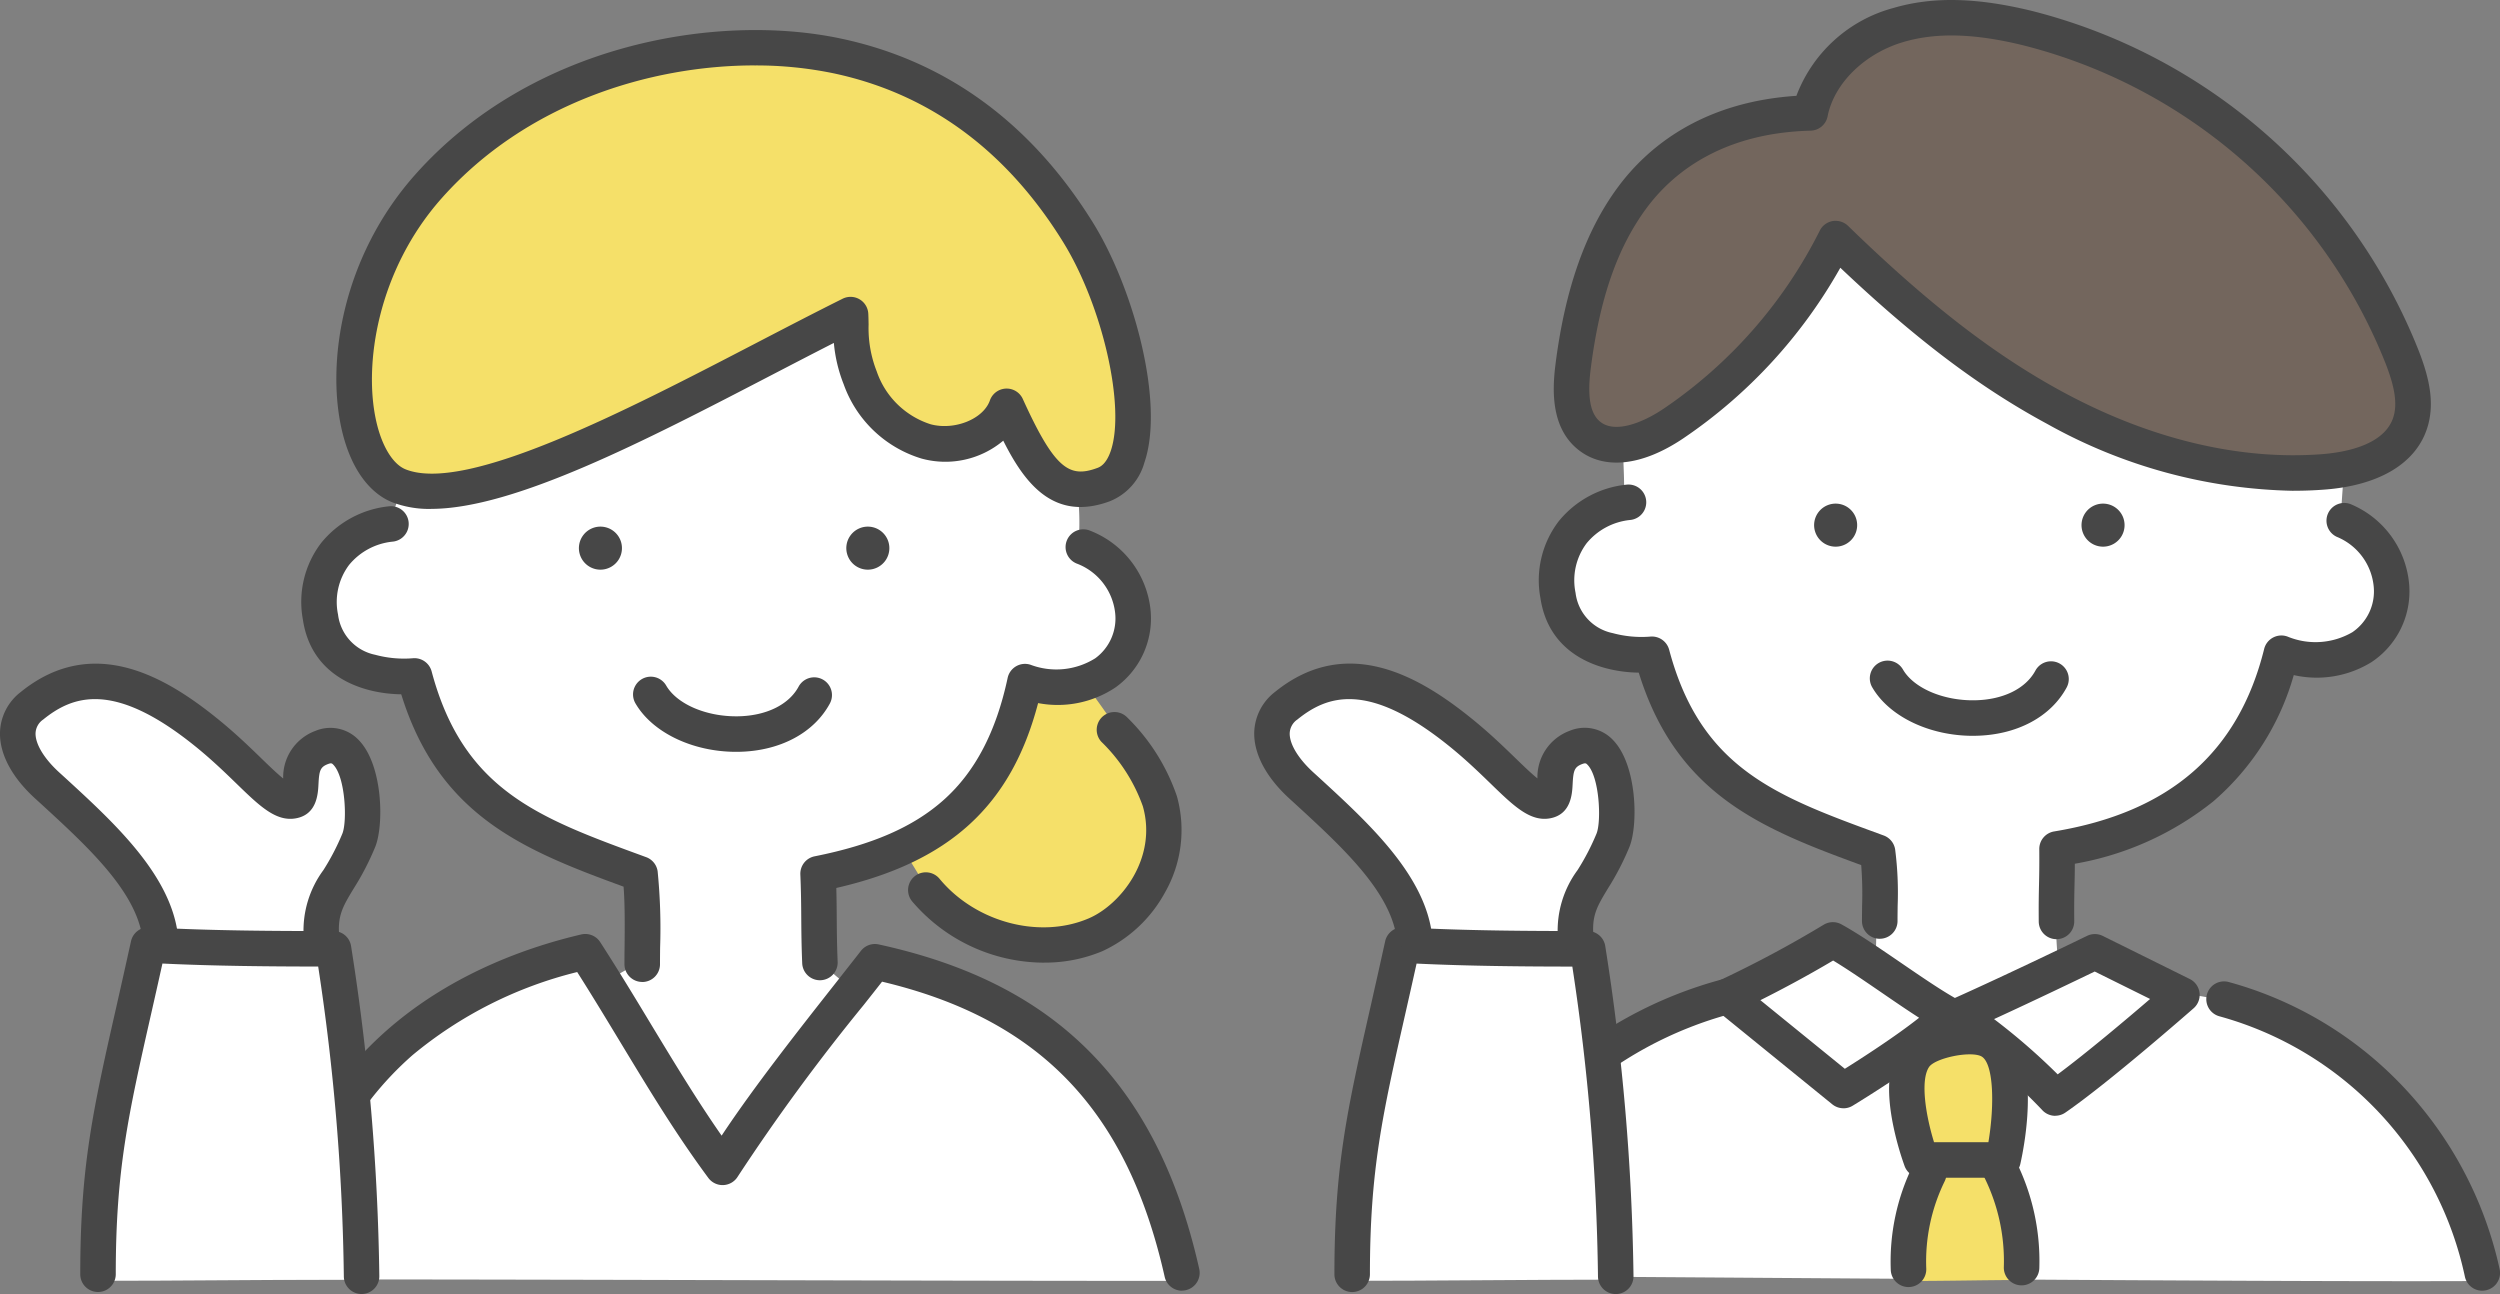 <svg id="グループ_6783" data-name="グループ 6783" xmlns="http://www.w3.org/2000/svg" xmlns:xlink="http://www.w3.org/1999/xlink" width="214.441" height="111.001" viewBox="0 0 214.441 111.001">
  <rect x="0" y="0" width="214.441" height="111.001" fill="#808080" stroke="none"/>
  <defs>
    <clipPath id="clip-path">
      <rect id="長方形_4947" data-name="長方形 4947" width="214.442" height="111.001" fill="none"/>
    </clipPath>
  </defs>
  <g id="グループ_6691" data-name="グループ 6691">
    <g id="グループ_6690" data-name="グループ 6690" clip-path="url(#clip-path)">
      <path id="パス_11959" data-name="パス 11959" d="M133.6,139.233c-.063,1.1-.761,2.2-.824,3.254-2.529.016-4.345,1.614-5.38,3.922a6.8,6.8,0,0,0,1.073,7.1,5.94,5.94,0,0,0,6.32,2.01c1.526,9.838,11.983,15.209,19.263,16.962.1,3.108.211,4.692.276,7.768-.93-.06-3.892,2.053-3.3,1.886,3.348,4.9,6.661,10.933,10.31,15.7,4.369-6.627,7.512-10.528,11.169-15.461a11.311,11.311,0,0,1-3.039-2.633c-.135-2.613-.053-3.488-.053-7.256,4.327-.184,9.139-2.87,12.316-5.687s4.682-6.454,5.613-10.788a6.063,6.063,0,0,0,6.712-.754c1.762-1.588,2.906-4.033,2.261-6.316a6.616,6.616,0,0,0-4.567-4.772,22.3,22.3,0,0,0-.118-4.693,10.569,10.569,0,0,1-5.641-6.977c-.614,2.411-3.98,3.628-6.45,3.33a7.96,7.96,0,0,1-5.868-4.155c-1.183-2.189-1.184-4.225-1.756-7.006-11.154,5.535-31.973,17.01-38.317,14.56" transform="translate(-99.237 -97.544)" fill="#fff"/>
      <path id="パス_11960" data-name="パス 11960" d="M356.757,283.387c5.951-3.363,7.207-7.118,10.291-14.683,2.65.838,4.376.091,5.1.126,1.546,2.038,4.022,5.656,5.411,7.773a11.581,11.581,0,0,1,1.437,7.2,8.884,8.884,0,0,1-5.958,6.863,15.243,15.243,0,0,1-10.342-.652c-3.195-1.327-4.054-3.784-5.937-6.625" transform="translate(-279.128 -210.235)" fill="#f5e069"/>
      <path id="パス_11961" data-name="パス 11961" d="M148.084,240.349a1.523,1.523,0,0,1-1.523-1.523c0-.437,0-.93.01-1.456.016-1.661.036-3.658-.086-5.194-8.5-3.115-15.823-6.02-19.071-16.5-3.138-.039-7.681-1.368-8.435-6.4a8.331,8.331,0,0,1,1.571-6.589,8.614,8.614,0,0,1,5.86-3.141,1.523,1.523,0,1,1,.244,3.037,5.548,5.548,0,0,0-3.718,2,5.3,5.3,0,0,0-.945,4.244,4.021,4.021,0,0,0,3.191,3.459,9.44,9.44,0,0,0,3.2.3,1.527,1.527,0,0,1,1.638,1.122c2.717,10.2,9.188,12.563,18.144,15.842l.259.095a1.523,1.523,0,0,1,.984,1.215,49.4,49.4,0,0,1,.212,6.544c-.005.516-.01,1-.01,1.427a1.523,1.523,0,0,1-1.523,1.523" transform="translate(-92.997 -156.121)" fill="#474747"/>
      <path id="パス_11962" data-name="パス 11962" d="M230.077,211.358a1.911,1.911,0,0,1-.371-.036,1.846,1.846,0,1,1,.371.036" transform="translate(-178.566 -162.494)" fill="#474747"/>
      <path id="パス_11963" data-name="パス 11963" d="M335.485,211.358a1.911,1.911,0,0,1-.371-.036,1.846,1.846,0,1,1,.371.036" transform="translate(-261.037 -162.494)" fill="#474747"/>
      <path id="パス_11964" data-name="パス 11964" d="M111.914,401.224c.745-6.83,3.56-13.965,8.366-18.875a32.814,32.814,0,0,1,17.707-9.8c3.658,6.3,7.753,13.078,11.411,19.373a117.646,117.646,0,0,1,13.369-17.794A30.72,30.72,0,0,1,188.9,401.351c-25.161,0-50.052-.127-76.982-.127" transform="translate(-87.562 -291.481)" fill="#fff"/>
      <path id="パス_11965" data-name="パス 11965" d="M142.953,56.611c-6.543-2.165-4.114-17.151.891-23.61a34.512,34.512,0,0,1,19.221-12.843,40.309,40.309,0,0,1,21.632.932c7.117,2.188,12.563,7.161,16.507,13.765s6.908,19.378,2.2,21.653c-3.532,1.705-7.31-2.738-8.308-6.715a4.943,4.943,0,0,1-5.119,3.526,8.469,8.469,0,0,1-6.317-3.554,16.742,16.742,0,0,1-2.809-7.076c-12.545,6.262-29.569,16.676-37.892,13.922" transform="translate(-108.739 -14.94)" fill="#f5e069"/>
      <path id="パス_11966" data-name="パス 11966" d="M140.713,52.923a8.881,8.881,0,0,1-3.332-.57c-2.044-.825-3.575-3.007-4.311-6.144-1.376-5.864.033-14.928,6.28-21.958,10-11.25,25.967-13.931,36.576-11.66,9.008,1.927,16.265,7.241,21.57,15.793,3.492,5.629,6.157,15.463,4.4,20.573a5.008,5.008,0,0,1-2.972,3.312c-4.807,1.771-7.305-1.56-9.131-5.2a7.72,7.72,0,0,1-7.013,1.534,10.239,10.239,0,0,1-6.675-6.372,12.657,12.657,0,0,1-.843-3.546c-1.694.863-3.437,1.769-5.252,2.711-10.933,5.679-22.184,11.524-29.3,11.524m27.754-38.039c-8.969,0-19.612,3.256-26.839,11.39-5.492,6.181-6.748,14.306-5.591,19.239.489,2.084,1.418,3.584,2.485,4.015,5.2,2.1,19-5.072,30.085-10.832,2.59-1.345,5.036-2.616,7.412-3.8a1.523,1.523,0,0,1,2.2,1.285c.017.321.021.635.026.938a10.129,10.129,0,0,0,.7,4.02,7.2,7.2,0,0,0,4.62,4.526c2.05.549,4.522-.445,5.085-2.045a1.523,1.523,0,0,1,2.823-.124c2.754,6.061,4.013,6.793,6.395,5.916.183-.068.741-.273,1.144-1.445,1.291-3.754-.7-12.491-4.108-17.976-4.851-7.821-11.452-12.672-19.618-14.42a32.816,32.816,0,0,0-6.822-.685" transform="translate(-103.737 -9.27)" fill="#474747"/>
      <path id="パス_11967" data-name="パス 11967" d="M369.636,302.148a14.915,14.915,0,0,1-11.324-5.256,1.523,1.523,0,0,1,2.348-1.941c3.089,3.737,8.589,5.2,12.793,3.4,2.766-1.182,5.919-5.185,4.644-9.627a14.459,14.459,0,0,0-3.555-5.523,1.523,1.523,0,0,1,2.225-2.08,17.224,17.224,0,0,1,4.258,6.763,10.8,10.8,0,0,1-1.032,8.255,11.7,11.7,0,0,1-5.343,5.014,12.755,12.755,0,0,1-5.014.992" transform="translate(-280.071 -219.574)" fill="#474747"/>
      <path id="パス_11968" data-name="パス 11968" d="M184.264,398.8a1.524,1.524,0,0,1-1.485-1.19c-3.2-14.251-10.695-22.1-24.242-25.318-.491.627-1.02,1.3-1.576,2a174.47,174.47,0,0,0-10.8,14.715,1.523,1.523,0,0,1-2.527.117c-2.774-3.747-5.068-7.543-7.5-11.563-1.2-1.983-2.432-4.024-3.748-6.095a35.336,35.336,0,0,0-14.129,7.131,27.883,27.883,0,0,0-9.307,17.791,1.523,1.523,0,1,1-3.017-.423c2.706-19.3,17.952-25.651,26.8-27.723a1.522,1.522,0,0,1,1.627.657c1.563,2.421,3,4.793,4.381,7.086,2,3.3,3.9,6.451,6.035,9.514,2.747-4.153,6.6-9.049,9.784-13.092.785-1,1.516-1.926,2.161-2.756a1.523,1.523,0,0,1,1.527-.554c7.207,1.571,12.825,4.292,17.175,8.316,5.042,4.665,8.418,11.051,10.321,19.522a1.525,1.525,0,0,1-1.487,1.857" transform="translate(-82.877 -288.088)" fill="#474747"/>
      <path id="パス_11969" data-name="パス 11969" d="M317.176,247.352a1.523,1.523,0,0,1-1.521-1.461c-.064-1.554-.072-2.725-.081-3.858-.008-1.159-.016-2.254-.078-3.756a1.523,1.523,0,0,1,1.224-1.556c4.955-.987,8.468-2.52,11.057-4.824,2.708-2.41,4.506-5.837,5.5-10.478a1.523,1.523,0,0,1,1.958-1.131,6.286,6.286,0,0,0,5.557-.553,4.231,4.231,0,0,0,1.7-3.945,5.128,5.128,0,0,0-3.308-4.188,1.523,1.523,0,1,1,1.185-2.806,8.2,8.2,0,0,1,5.153,6.676,7.276,7.276,0,0,1-2.993,6.762,8.92,8.92,0,0,1-6.639,1.344c-2.305,8.8-7.586,13.626-17.309,15.858.025.958.031,1.776.037,2.575.008,1.158.016,2.253.078,3.754a1.523,1.523,0,0,1-1.459,1.585h-.064" transform="translate(-246.845 -163.269)" fill="#474747"/>
      <path id="パス_11970" data-name="パス 11970" d="M17.92,293.152a6.273,6.273,0,0,0-.868-4.575,18.635,18.635,0,0,0-3.07-3.639l-6.233-6.221c-1.115-1.113-2.309-2.411-2.28-3.986.034-1.83,1.746-3.212,3.485-3.784a12.2,12.2,0,0,1,9.279,1.151,32.826,32.826,0,0,1,7.51,5.928c1.032,1.006,2.231,2.094,3.67,2.034,1.618-.067.91-2.986,2.251-3.894.725-.491,2.753-.976,3.461,3.245,1.032,6.159-3.275,7.738-3.275,13.644a59.589,59.589,0,0,0-13.929.1" transform="translate(-4.278 -211.618)" fill="#fff"/>
      <path id="パス_11971" data-name="パス 11971" d="M37.9,401.351c0-11.94,1.7-17.375,4.479-28.805,5.48.851,10.08-.177,15.884.324,1.126,8.023,2.948,20.665,1.944,28.376-6.705,0-15.37.1-22.307.1" transform="translate(-29.655 -291.481)" fill="#fff"/>
      <path id="パス_11972" data-name="パス 11972" d="M55.784,397a1.523,1.523,0,0,1-1.523-1.523,190.588,190.588,0,0,0-2.2-26.566c-4.193-.005-8.858-.043-13.36-.258-.349,1.578-.68,3.041-.98,4.364-1.949,8.613-3.023,13.358-3.023,22.287a1.523,1.523,0,1,1-3.046,0c0-9.269,1.1-14.132,3.1-22.959.377-1.664.8-3.551,1.252-5.6a1.524,1.524,0,0,1,1.573-1.2c5.289.3,10.928.322,15.8.322a1.523,1.523,0,0,1,1.506,1.3,196.793,196.793,0,0,1,2.422,28.315A1.523,1.523,0,0,1,55.784,397" transform="translate(-24.768 -286.004)" fill="#474747"/>
      <path id="パス_11973" data-name="パス 11973" d="M27.561,286.358a1.523,1.523,0,0,1-1.519-1.436,8.74,8.74,0,0,1,1.7-5.6,20.141,20.141,0,0,0,1.628-3.135c.42-1.051.26-4.836-.778-5.9-.114-.116-.166-.169-.454-.061-.673.253-.761.572-.82,1.722-.043.846-.133,2.605-1.931,2.934-1.711.314-3.122-1.055-5.075-2.949-1.012-.981-2.16-2.094-3.578-3.239-6.992-5.645-10.509-4.324-13.027-2.287a1.489,1.489,0,0,0-.657,1.167c-.029.917.719,2.167,2,3.344l.5.454c4.154,3.81,8.862,8.128,9.662,13.166a1.523,1.523,0,0,1-3.009.478c-.633-3.989-4.741-7.756-8.713-11.4l-.5-.456C1,271.345-.056,269.327,0,267.483a4.534,4.534,0,0,1,1.786-3.44c6.281-5.08,12.628-1.129,16.857,2.285,1.526,1.232,2.779,2.446,3.785,3.422.613.594,1.324,1.283,1.862,1.716a4.234,4.234,0,0,1,2.772-4.087,3.34,3.34,0,0,1,3.7.781c2.089,2.134,2.179,7.288,1.43,9.159a23.02,23.02,0,0,1-1.852,3.583c-.873,1.441-1.354,2.234-1.261,3.846a1.523,1.523,0,0,1-1.433,1.608l-.089,0" transform="translate(0 -204.69)" fill="#474747"/>
      <path id="パス_11974" data-name="パス 11974" d="M258.387,273.2c-3.733,0-7.185-1.656-8.636-4.158a1.523,1.523,0,0,1,2.636-1.528c.926,1.6,3.455,2.681,6.154,2.639,2.424-.039,4.371-.991,5.207-2.548a1.523,1.523,0,0,1,2.683,1.442c-1.367,2.543-4.3,4.095-7.842,4.152l-.2,0" transform="translate(-195.245 -208.711)" fill="#474747"/>
    </g>
  </g>
  <g id="グループ_6693" data-name="グループ 6693">
    <g id="グループ_6692" data-name="グループ 6692" clip-path="url(#clip-path)">
      <path id="パス_11975" data-name="パス 11975" d="M574.122,398.017a29.224,29.224,0,0,1,8.034-15.724,33.4,33.4,0,0,1,15.5-8.576l9.063-4.9,9.915,7.074,12.43-5.936a20.368,20.368,0,0,0,7.419,3.844,29.378,29.378,0,0,1,25.627,24.645c-19.3.108-76.917-.427-87.991-.427" transform="translate(-449.194 -288.563)" fill="#fff"/>
      <path id="パス_11976" data-name="パス 11976" d="M637.3,95.094a30.755,30.755,0,0,1-17.9,17.423c0,2.21.158,3.059.032,5.094a6.96,6.96,0,0,0-5.6,8c.757,3.57,4.659,5.55,8.029,4.911,2.579,8.637,9.3,14.633,19.15,16.474-.329,3.2.326,6.568,0,9.747,2.305,2,4.8,3.72,6.649,5.571a69.547,69.547,0,0,1,9.117-4.57,64,64,0,0,1-.169-10.525c10.334-.726,16.837-8.212,19.6-16.658a6.718,6.718,0,0,0,9.2-3.665c1.157-3.586-1.307-6.8-4.416-8.329.019-1.285.208-2.905.228-4.19-5.885,1.39-12.519.041-18.008-2.05-10.445-3.979-17.722-9.857-25.922-17.237" transform="translate(-480.171 -74.402)" fill="#fff"/>
      <path id="パス_11977" data-name="パス 11977" d="M638.421,16.469c-5.07-.911-10.388,1.364-13.909,5.132s-5.4,8.845-6.112,13.958a12.047,12.047,0,0,0,.061,4.655,5.191,5.191,0,0,0,2.792,3.554c2.58,1.1,5.414-.73,7.531-2.571a76.847,76.847,0,0,0,12.749-14.244c10.384,10.688,22.441,16.959,32.026,19.078,6.258,1.383,12.759.3,14.592-1.464,2.358-2.274,1.756-6.185.584-9.246-4.652-12.157-15.5-21.355-27.778-25.631-4.129-1.438-8.566-2.377-12.868-1.6s-8.44,3.545-9.667,8.382" transform="translate(-483.683 -6.11)" fill="#73665d"/>
      <path id="パス_11978" data-name="パス 11978" d="M675.942,42.1a44.907,44.907,0,0,1-21.115-5.732c-5.751-3.1-11.282-7.264-17.753-13.4a43.242,43.242,0,0,1-13.437,14.611c-3.613,2.445-6.952,2.774-9.161.9-2.228-1.886-2.113-5.032-1.834-7.233.82-6.451,2.567-11.414,5.341-15.174,2.455-3.327,7.082-7.31,15.322-7.851A12.306,12.306,0,0,1,641.641.682c3.368-.988,7.148-.9,11.9.264a48.522,48.522,0,0,1,33.134,29.113c.83,2.134,1.551,4.64.6,7.05-1.112,2.812-4.191,4.548-8.669,4.888q-1.319.1-2.659.1M636.675,18.945a1.524,1.524,0,0,1,1.062.431c6.9,6.708,12.615,11.12,18.534,14.306,7.409,3.988,15.051,5.813,22.1,5.277,1.884-.143,5.177-.719,6.067-2.971.565-1.43.012-3.242-.6-4.825A45.431,45.431,0,0,0,652.81,3.9c-4.2-1.034-7.481-1.13-10.311-.3-3.338.979-5.957,3.544-6.517,6.381a1.523,1.523,0,0,1-1.455,1.228c-7.729.2-11.93,3.735-14.093,6.667-2.492,3.376-4.007,7.745-4.77,13.749-.3,2.38-.055,3.818.78,4.524,1.264,1.071,3.662.133,5.485-1.1a40.186,40.186,0,0,0,13.383-15.266,1.522,1.522,0,0,1,1.362-.842m-2.187-9.254h0Z" transform="translate(-479.217 -0.001)" fill="#474747"/>
      <path id="パス_11979" data-name="パス 11979" d="M775.266,383.8a1.521,1.521,0,0,1-1.156-.531,56.049,56.049,0,0,0-7.958-6.888,1.523,1.523,0,0,1,.3-2.6c4.923-2.2,11.47-5.383,11.536-5.415a1.525,1.525,0,0,1,1.343,0l7.471,3.7a1.523,1.523,0,0,1,.329,2.509c-.3.26-7.3,6.4-11.006,8.95a1.518,1.518,0,0,1-.862.268m-5.251-8.29a54.247,54.247,0,0,1,5.459,4.741c2.484-1.845,5.9-4.724,7.926-6.467l-4.75-2.354c-1.477.714-5.143,2.476-8.635,4.08" transform="translate(-598.97 -288.089)" fill="#474747"/>
      <path id="パス_11980" data-name="パス 11980" d="M685.449,379.474a1.521,1.521,0,0,1-.961-.341l-9.946-8.08a1.523,1.523,0,0,1,.326-2.567,97.5,97.5,0,0,0,8.881-4.753,1.524,1.524,0,0,1,1.526-.035c1.453.8,3.312,2.07,5.109,3.3,1.736,1.189,3.53,2.417,4.852,3.143a1.523,1.523,0,0,1,.359,2.4c-2.426,2.5-9.074,6.544-9.356,6.715a1.521,1.521,0,0,1-.79.221m-7.126-9.275,7.245,5.886c1.459-.916,4.36-2.783,6.37-4.377-1.042-.668-2.17-1.44-3.275-2.2-1.427-.977-2.893-1.981-4.1-2.71-2.39,1.421-4.657,2.607-6.236,3.4" transform="translate(-527.324 -284.411)" fill="#474747"/>
      <path id="パス_11981" data-name="パス 11981" d="M716.992,202.291a1.91,1.91,0,0,1-.371-.036,1.846,1.846,0,1,1,.371.036" transform="translate(-559.529 -155.4)" fill="#474747"/>
      <path id="パス_11982" data-name="パス 11982" d="M822.4,202.291a1.912,1.912,0,0,1-.371-.036,1.846,1.846,0,1,1,.371.036" transform="translate(-642 -155.4)" fill="#474747"/>
      <path id="パス_11983" data-name="パス 11983" d="M752.435,418c-1.626-.834-2.179-2.885-2.266-4.71-.115-2.392.518-5.158,2.649-6.25a4.58,4.58,0,0,1,5.389,1.3A6.569,6.569,0,0,1,759.337,414a11.163,11.163,0,0,0-.667,3.362,8.353,8.353,0,0,0,.82,2.495,16.86,16.86,0,0,1,1.229,8.082c-3.616,0-6.642.087-10.659.087A14.608,14.608,0,0,1,752.435,418" transform="translate(-586.758 -318.147)" fill="#f5e069"/>
      <path id="パス_11984" data-name="パス 11984" d="M754.44,415.323h0l-7.012-.005a1.523,1.523,0,0,1-1.425-.989,25.582,25.582,0,0,1-1.014-3.662c-.566-2.889-.38-5.076.552-6.5,1.405-2.146,6.039-3.044,8.241-2.058,4.192,1.877,2.523,10.346,2.146,12.025a1.524,1.524,0,0,1-1.486,1.189m-5.92-3.051,4.666,0c.557-3.323.434-6.9-.65-7.386-1-.446-3.948.183-4.448.947-.762,1.163-.265,4.172.432,6.436" transform="translate(-582.63 -314.299)" fill="#474747"/>
      <path id="パス_11985" data-name="パス 11985" d="M635.907,229.986a1.523,1.523,0,0,1-1.523-1.523c0-.485.006-.944.012-1.39a31.4,31.4,0,0,0-.079-3.408c-8.5-3.116-15.832-6.019-19.08-16.508-3.138-.039-7.681-1.368-8.435-6.4a8.331,8.331,0,0,1,1.572-6.589,8.615,8.615,0,0,1,5.86-3.141,1.523,1.523,0,1,1,.244,3.037,5.548,5.548,0,0,0-3.718,2,5.3,5.3,0,0,0-.945,4.244,4.02,4.02,0,0,0,3.19,3.459,9.437,9.437,0,0,0,3.2.3,1.529,1.529,0,0,1,1.638,1.122c2.717,10.2,9.188,12.564,18.145,15.841l.259.095a1.523,1.523,0,0,1,.984,1.215,29.021,29.021,0,0,1,.214,4.771c-.006.433-.012.88-.012,1.35a1.523,1.523,0,0,1-1.523,1.523" transform="translate(-474.67 -149.46)" fill="#474747"/>
      <path id="パス_11986" data-name="パス 11986" d="M805.174,235.684a1.523,1.523,0,0,1-1.523-1.511c-.013-1.553.006-2.367.023-3.155s.035-1.555.023-3.061a1.523,1.523,0,0,1,1.275-1.515c9.914-1.638,15.806-6.758,18.014-15.653a1.524,1.524,0,0,1,1.994-1.066,6.284,6.284,0,0,0,5.572-.37,4.232,4.232,0,0,0,1.834-3.887,5.129,5.129,0,0,0-3.169-4.294,1.523,1.523,0,0,1,1.277-2.766,8.2,8.2,0,0,1,4.93,6.842,7.277,7.277,0,0,1-3.214,6.66,8.92,8.92,0,0,1-6.685,1.123,22.3,22.3,0,0,1-6.907,10.837,26.151,26.151,0,0,1-11.872,5.345c0,.787-.015,1.336-.027,1.873-.018.8-.035,1.555-.023,3.061a1.523,1.523,0,0,1-1.511,1.536Z" transform="translate(-628.775 -155.124)" fill="#474747"/>
      <path id="パス_11987" data-name="パス 11987" d="M746.811,466.838a1.523,1.523,0,0,1-1.521-1.464,18.7,18.7,0,0,1,1.889-8.955,1.523,1.523,0,0,1,2.734,1.345,15.639,15.639,0,0,0-1.579,7.491,1.523,1.523,0,0,1-1.463,1.581h-.06" transform="translate(-583.106 -356.438)" fill="#474747"/>
      <path id="パス_11988" data-name="パス 11988" d="M784.66,465.092h-.051a1.523,1.523,0,0,1-1.472-1.572,16.156,16.156,0,0,0-1.718-7.784,1.523,1.523,0,0,1,2.72-1.372,19.21,19.21,0,0,1,2.043,9.256,1.523,1.523,0,0,1-1.521,1.473" transform="translate(-611.256 -354.84)" fill="#474747"/>
      <path id="パス_11989" data-name="パス 11989" d="M893.38,413.412a1.523,1.523,0,0,1-1.486-1.2,29.545,29.545,0,0,0-21.059-22.339,1.523,1.523,0,1,1,.8-2.94,32.286,32.286,0,0,1,14.838,8.847,33.047,33.047,0,0,1,8.4,15.777,1.525,1.525,0,0,1-1.489,1.851" transform="translate(-680.463 -302.699)" fill="#474747"/>
      <path id="パス_11990" data-name="パス 11990" d="M569.912,411.347a1.525,1.525,0,0,1-1.489-1.851A29.774,29.774,0,0,1,577.3,394.12a36.138,36.138,0,0,1,15.192-8.327,1.523,1.523,0,1,1,.8,2.94,33.081,33.081,0,0,0-13.911,7.613,26.744,26.744,0,0,0-7.977,13.8,1.524,1.524,0,0,1-1.486,1.2" transform="translate(-444.707 -301.804)" fill="#474747"/>
      <path id="パス_11991" data-name="パス 11991" d="M512.3,293.152a6.273,6.273,0,0,0-.869-4.575,18.634,18.634,0,0,0-3.07-3.639l-6.233-6.221c-1.115-1.113-2.309-2.411-2.28-3.986.033-1.83,1.746-3.212,3.485-3.784a12.2,12.2,0,0,1,9.279,1.151,32.821,32.821,0,0,1,7.51,5.928c1.032,1.006,2.231,2.094,3.67,2.034,1.618-.067.91-2.986,2.251-3.894.725-.491,2.754-.976,3.461,3.245,1.032,6.159-3.275,7.738-3.275,13.644a59.588,59.588,0,0,0-13.929.1" transform="translate(-391.083 -211.618)" fill="#fff"/>
      <path id="パス_11992" data-name="パス 11992" d="M532.282,401.351c0-11.94,1.7-17.375,4.479-28.805,5.479.851,10.08-.177,15.884.324,1.126,8.023,2.948,20.665,1.944,28.376-6.705,0-15.37.1-22.308.1" transform="translate(-416.459 -291.481)" fill="#fff"/>
      <path id="パス_11993" data-name="パス 11993" d="M550.165,397.005a1.523,1.523,0,0,1-1.523-1.523,190.532,190.532,0,0,0-2.2-26.566c-4.193-.005-8.858-.043-13.36-.258-.349,1.578-.68,3.041-.98,4.365-1.949,8.613-3.022,13.357-3.022,22.286a1.523,1.523,0,1,1-3.046,0c0-9.269,1.1-14.131,3.1-22.958.376-1.665.8-3.551,1.253-5.606a1.529,1.529,0,0,1,1.574-1.2c5.288.3,10.928.322,15.8.322a1.523,1.523,0,0,1,1.506,1.3,196.76,196.76,0,0,1,2.422,28.315,1.523,1.523,0,0,1-1.523,1.523" transform="translate(-411.573 -286.005)" fill="#474747"/>
      <path id="パス_11994" data-name="パス 11994" d="M521.943,286.358a1.523,1.523,0,0,1-1.519-1.436,8.74,8.74,0,0,1,1.7-5.6,20.138,20.138,0,0,0,1.628-3.135c.42-1.051.26-4.836-.778-5.9-.114-.116-.165-.169-.454-.061-.673.253-.761.572-.82,1.722-.043.845-.133,2.6-1.931,2.934-1.711.313-3.122-1.055-5.075-2.949-1.013-.981-2.16-2.094-3.578-3.239-6.991-5.645-10.509-4.324-13.027-2.287a1.489,1.489,0,0,0-.657,1.167c-.029.917.719,2.167,2,3.344l.5.455c4.154,3.81,8.862,8.128,9.662,13.166a1.523,1.523,0,1,1-3.009.478c-.633-3.989-4.741-7.755-8.712-11.4l-.5-.457c-1.982-1.821-3.042-3.839-2.983-5.683a4.533,4.533,0,0,1,1.786-3.44c6.281-5.08,12.628-1.129,16.857,2.285,1.526,1.232,2.778,2.446,3.785,3.422.613.594,1.324,1.283,1.862,1.716a4.234,4.234,0,0,1,2.771-4.087,3.339,3.339,0,0,1,3.7.781c2.089,2.134,2.178,7.288,1.43,9.159a23.029,23.029,0,0,1-1.851,3.583c-.873,1.441-1.354,2.234-1.261,3.846a1.523,1.523,0,0,1-1.433,1.608l-.089,0" transform="translate(-386.805 -204.69)" fill="#474747"/>
      <path id="パス_11995" data-name="パス 11995" d="M745.933,266.883c-3.732,0-7.185-1.656-8.636-4.159a1.523,1.523,0,1,1,2.635-1.528c.926,1.6,3.465,2.684,6.154,2.639,2.424-.039,4.371-.991,5.208-2.548a1.523,1.523,0,0,1,2.683,1.442c-1.367,2.543-4.3,4.095-7.842,4.151l-.2,0" transform="translate(-576.703 -203.767)" fill="#474747"/>
    </g>
  </g>
</svg>
